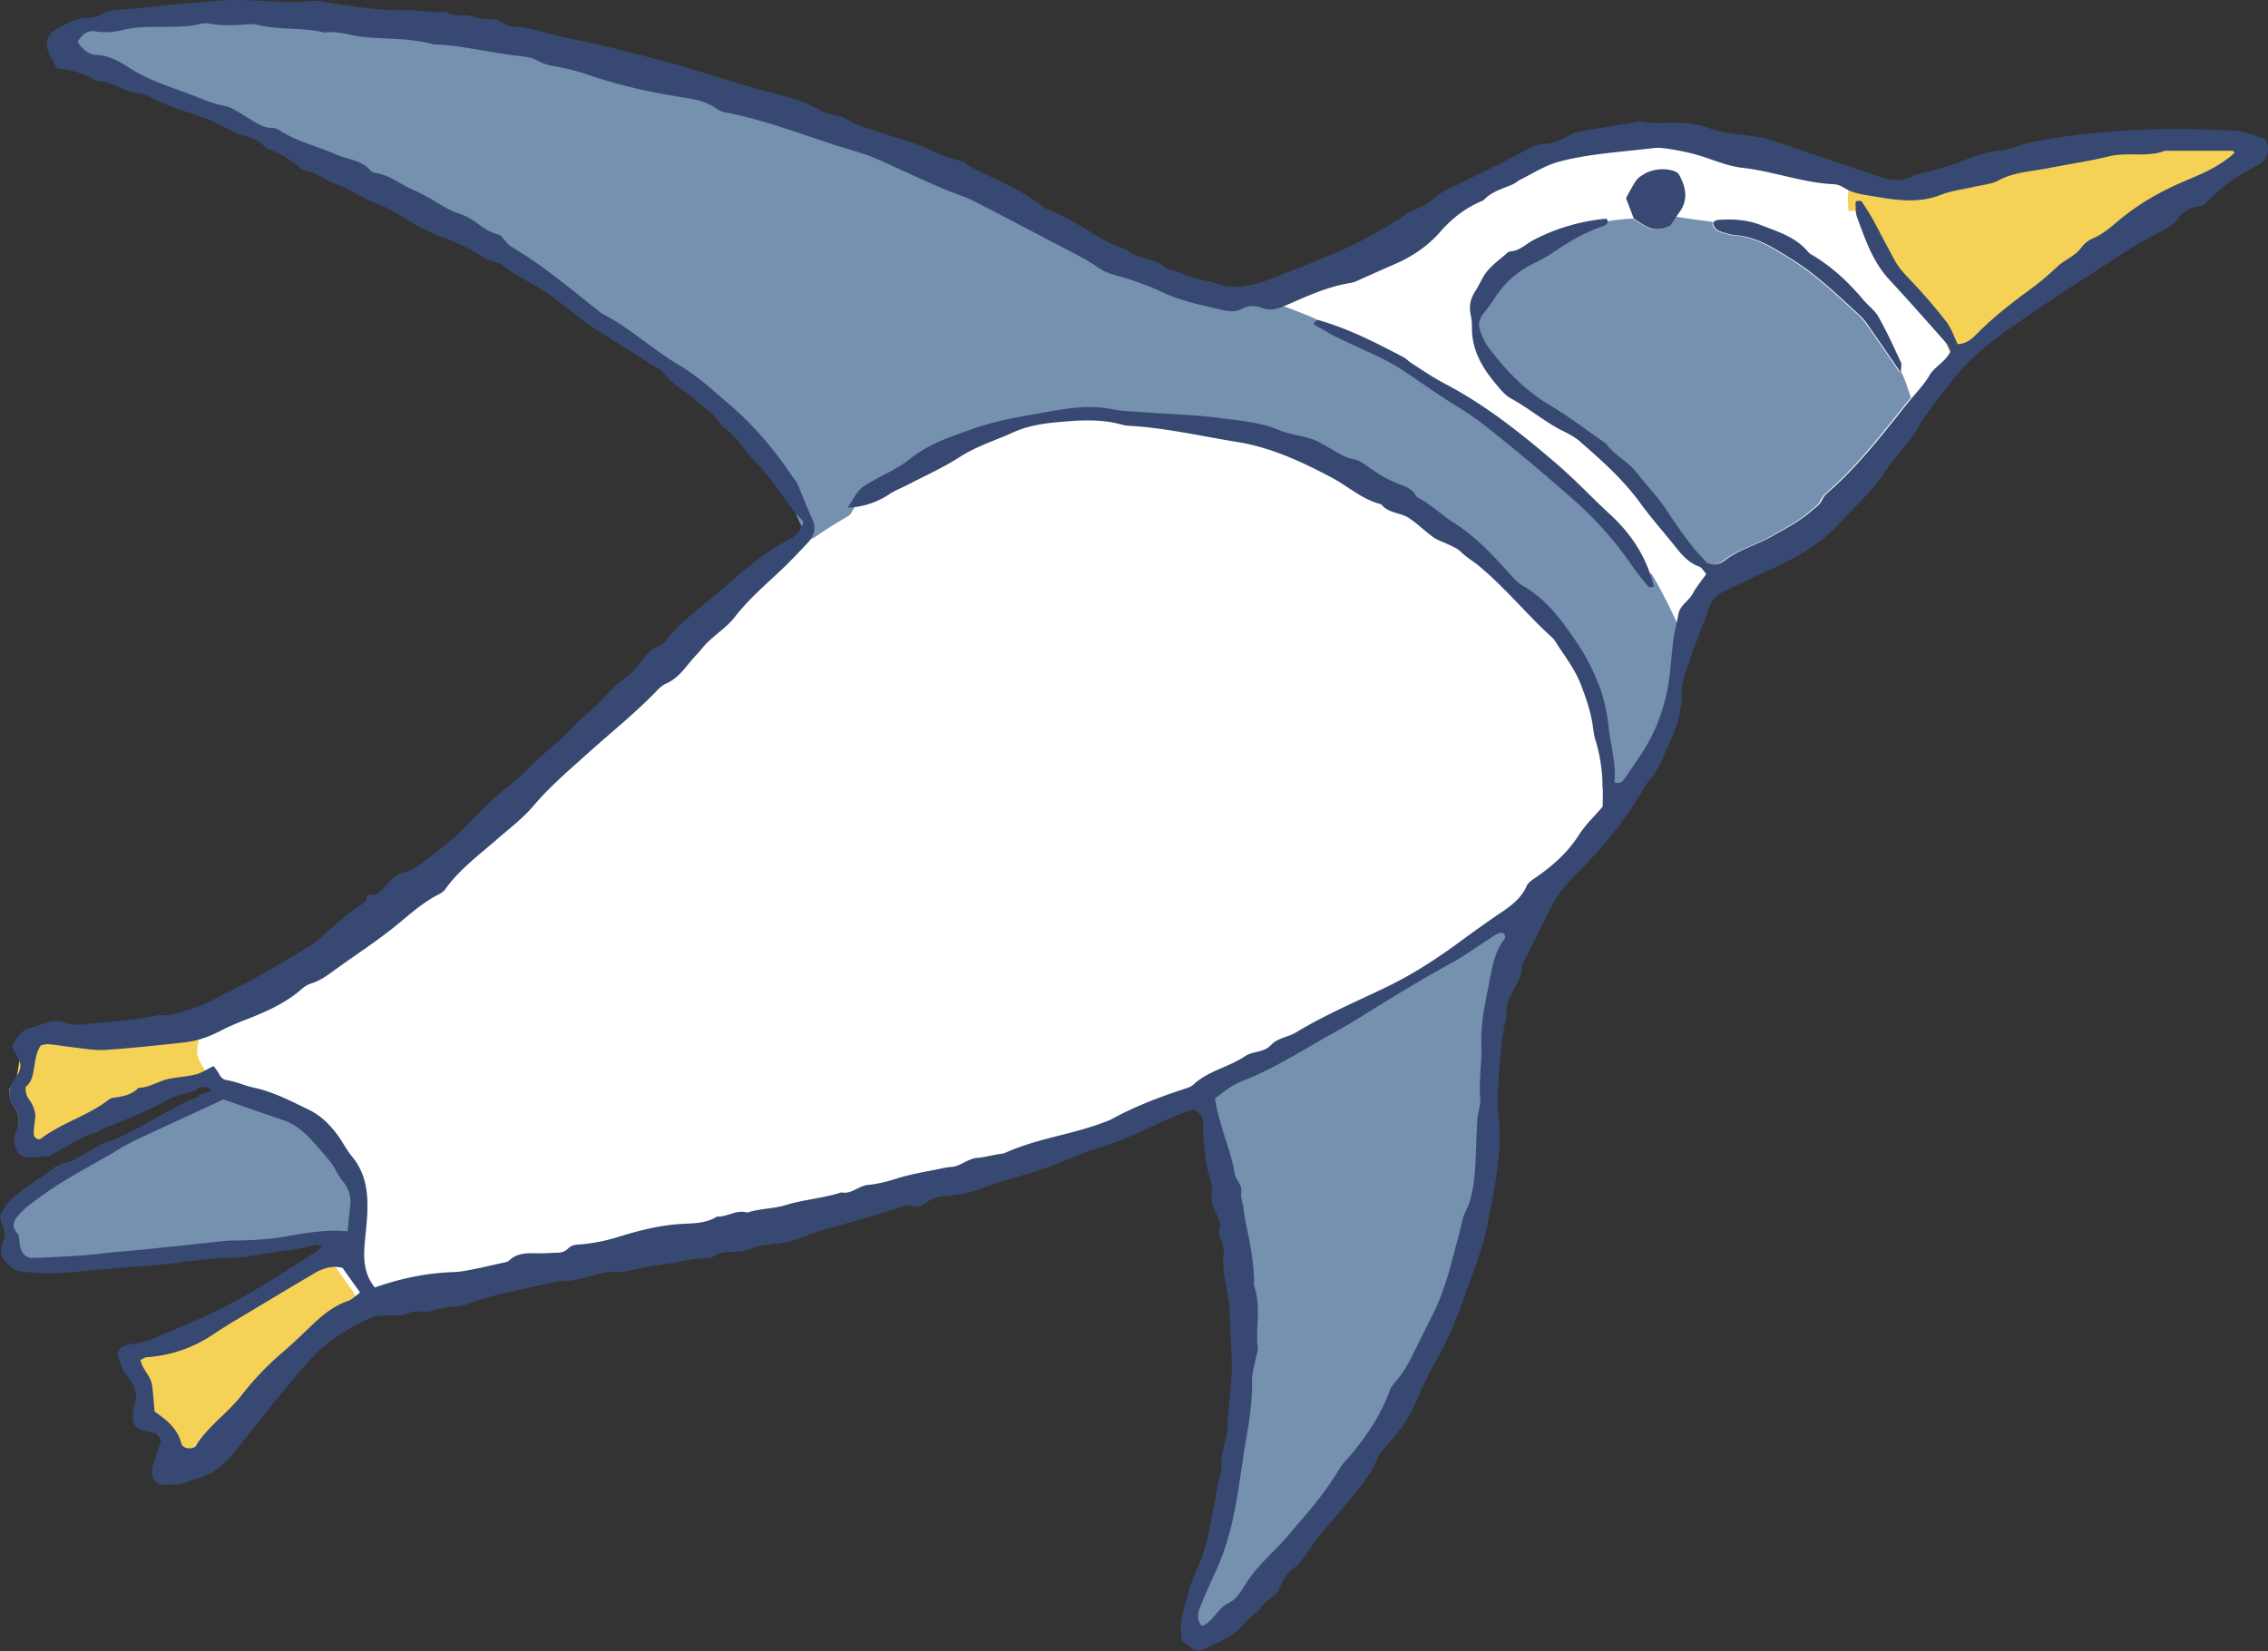 <svg xmlns="http://www.w3.org/2000/svg" id="_レイヤー_2" data-name="レイヤー 2" viewBox="0 0 166.04 120.91"><rect x="0" y="0" width="166.04" height="120.91" fill="#333333" stroke="none"/><defs><style>.cls-2{fill:#374973}.cls-3,.cls-5{stroke-width:.83px;fill:#f5d255;stroke:#f5d255;stroke-linejoin:round}.cls-5{stroke-width:1.11px;fill:#7691b0;stroke:#7691b0;stroke-linecap:round}</style></defs><g id="_横切るイラスト" data-name="横切るイラスト"><path d="M11.38 107.84v-.06c.01-.11.02-.22.04-.29.1-.3.2-.59.3-.89s.2-.59.3-.89c.05-.17.02-.38-.08-.57-.12-.21-.3-.36-.49-.41-.07-.02-.15-.03-.22-.04-.06 0-.12-.02-.19-.03-.09-.02-.18-.04-.26-.06-.73-.18-.85-.37-.76-1.15v-.11c.02-.09.02-.17.04-.23.32-.74.21-1.49-.33-2.21l-.12-.16c-.13-.16-.25-.32-.32-.48l-.11-.27c-.19-.43-.35-.8-.25-.96.06-.11.29-.26 1.03-.36.35-.05.73-.11 1.07-.26l.53-.22c1.33-.56 2.71-1.13 4.04-1.76 2.59-1.22 5.02-2.79 7.37-4.32l.37-.24c.1-.06.18-.14.28-.24.04-.04.09-.09.15-.14l.36-.32-.47-.12c-.07-.02-.13-.04-.19-.06s-.11-.04-.15-.05a.44.44 0 0 0-.28 0c-.86.25-1.77.37-2.65.48-.6.08-1.21.16-1.82.28-.59.12-1.21.17-2.02.19-.67.01-1.34.09-1.98.16l-.3.03c-.37.04-.74.09-1.11.13-.45.06-.89.11-1.34.16-.82.07-1.63.14-2.45.2-1.17.09-2.37.19-3.56.31-1.27.13-2.93.24-4.57-.07-.06-.05-.1-.09-.15-.12-.74-.52-.92-.98-.63-1.62.21-.46.19-.92-.05-1.41-.06-.13-.08-.29-.1-.44 0-.05-.01-.1-.02-.15.3-.7.82-1.14 1.42-1.6.41-.31.85-.61 1.27-.89.37-.25.75-.51 1.12-.78.05-.04.1-.09.15-.14.04-.01.08-.03.12-.04.12-.04.24-.1.34-.18h.07c.28-.01.54-.12.7-.21.51-.28 1.02-.57 1.53-.86l.59-.34c1.04-.34 2.06-.81 3.04-1.38.64-.37 1.3-.73 1.95-1.07.4-.22.81-.43 1.21-.65.03 0 .06 0 .1-.02.08-.03.15-.06.22-.1.12-.06.24-.11.36-.14.08-.02.2-.06.3-.17.03-.03.05-.06.06-.1.13-.04 1.23-.39 1.23-.39l-.36-.3c-.2-.17-.39-.27-.58-.32-.33-.08-.66.01-.97.29h-.07c-.14.02-.28.07-.47.14h-.1l-.12.04c-.37.1-.76.21-1.11.4-1.49.83-3.11 1.47-4.67 2.09l-.35.14a.4.4 0 0 0-.19.15c-.78.18-1.45.57-2.1.95-.22.13-.44.26-.68.38-.04.02-.08.06-.11.09-.18.07-.35.16-.55.3l-.03.03-.25.02c-.42.04-.86.08-1.3.1-.04 0-.08 0-.13-.01a.8.8 0 0 1-.52-.52c-.09-.33-.15-.69.02-1.03.38-.78.29-1.47-.29-2.18-.35-.43-.13-1.06-.02-1.32.07-.17.19-.33.3-.47.45-.57.47-1.19.05-1.83-.08-.13-.16-.28-.22-.41-.02-.04-.04-.08-.06-.11l.03-.05c.31-.5.58-.94 1.07-1.04.26-.06.5-.14.75-.23.52-.18 1.01-.35 1.53-.22.06.02.13.04.19.06.08.03.16.06.25.08.34.09.73.11 1.1.06.62-.08 1.23-.13 1.85-.19 1.21-.11 2.46-.23 3.68-.49.79.08 1.49-.16 2.17-.38.17-.06.34-.11.51-.17q.345-.105.66-.24c.45-.19.88-.41 1.3-.63l.51-.27c1.87-.95 3.76-2.02 5.79-3.27.06-.04.13-.08.19-.11.18-.11.37-.21.54-.36.25-.22.49-.44.74-.66.86-.77 1.75-1.57 2.75-2.18.18-.11.29-.34.32-.52v-.03c.54.08.85-.25 1.1-.51.04-.04.08-.09.12-.13.1-.1.19-.2.29-.3.19-.2.36-.39.56-.52.16-.1.36-.16.57-.23.18-.05.36-.11.53-.19.59-.28 3.07-2.26 3.62-2.83l.34-.35c1.02-1.05 2.08-2.14 3.26-3.05.52-.4.99-.86 1.45-1.31.23-.23.46-.46.7-.67.25-.23.51-.45.77-.67.53-.45 1.08-.92 1.55-1.45.35-.39.75-.74 1.14-1.07.32-.27.65-.56.95-.87l.25-.27c.11-.11.21-.22.32-.33.09-.09.18-.19.27-.29.19-.21.36-.4.57-.54.68-.46 1.28-1.05 1.85-1.81.29-.38.52-.68.94-.8.25-.07.5-.24.64-.43.76-1.04 1.78-1.86 2.76-2.66l.51-.42c.44-.36.86-.73 1.29-1.1 1.37-1.18 2.79-2.41 4.46-3.24.07-.04.14-.07.2-.12.23-.15.41-.34.52-.47.13-.17.21-.35.3-.55.04-.08.07-.17.12-.26l.08-.16-.13-.13c-.64-.66-1.17-1.41-1.69-2.13-.56-.77-1.13-1.57-1.83-2.27-.29-.29-.54-.6-.8-.94-.46-.58-.93-1.18-1.6-1.6-.36-.65-.91-1.09-1.44-1.52-.21-.17-.43-.34-.63-.53-.28-.26-.6-.48-.9-.7-.48-.34-.94-.67-1.28-1.13-.18-.25-.45-.41-.69-.55-.07-.04-.14-.08-.21-.13-.78-.5-1.57-.99-2.35-1.49l-2.37-1.5c-.14-.09-.26-.2-.39-.3-.08-.06-.15-.13-.23-.19-.31-.23-.61-.46-.91-.7-.73-.57-1.49-1.17-2.32-1.64-.2-.12-.41-.23-.61-.34-.53-.29-1.02-.56-1.49-.91l-.09-.07c-.24-.19-.52-.4-.83-.48-.03 0-.16-.03-.2-.04-.39-.1-.71-.31-1.06-.52-.19-.12-.39-.24-.59-.35q-.93-.48-1.92-.84c-.86-.31-1.63-.68-2.36-1.12l-.35-.22c-.71-.44-1.44-.89-2.24-1.17-.48-.17-.91-.41-1.37-.66-.45-.25-.91-.5-1.41-.68-.33-.12-.65-.29-.98-.46-.44-.23-.89-.48-1.4-.61-.08-.02-.16-.04-.24-.05-.71-.65-1.57-1.16-2.6-1.56-.38-.44-.88-.73-1.58-.9-.11-.03-.22-.05-.37-.08-.09-.02-.19-.08-.29-.13-.06-.03-.11-.06-.17-.09-.23-.11-.46-.22-.68-.34-.51-.26-1.03-.53-1.59-.72l-.8-.27c-1.02-.34-2.07-.7-3.03-1.21a3.2 3.2 0 0 0-.61-.25 1.4 1.4 0 0 0-.28-.04c-.15 0-.29-.03-.45-.07-.33-.08-.64-.22-.97-.36-.33-.15-.68-.3-1.04-.39-.22-.06-.42-.09-.63-.09-.48-.31-1.02-.53-1.63-.69a8.5 8.5 0 0 0-1.17-.21l-.13-.26c-.13-.25-.24-.46-.34-.67-.31-.61-.17-1.18.35-1.45.14-.07.28-.15.43-.23.58-.32 1.13-.61 1.77-.61.4 0 .78-.08 1.16-.27l.15-.08c.24-.13.56-.22.87-.23C9.64.98 10.67.87 11.66.75c.76-.09 1.55-.17 2.32-.23.37-.02.75-.06 1.12-.09.78-.07 1.59-.14 2.37-.13.69 0 1.39.04 2.07.08 1.16.06 2.36.13 3.55.04.19-.01.39.03.61.08.12.03.24.05.36.07l.5.07c1.72.26 3.49.52 5.3.47.37 0 .73.03 1.12.07.54.06 1.1.12 1.68.03.13.11.28.18.45.22.24.06.48.05.71.04.2 0 .39-.02.56.03.02 0 .04.01.06.02.12.04.24.08.36.11.47.12.97.16 1.53.14.01.01.03.02.04.04.06.05.13.11.22.15.08.03.16.07.24.11.17.08.35.16.53.21.1.02.19.04.28.04.57.01 1.11.13 1.56.24.2.05.4.11.61.16l.5.14c.68.17 1.38.32 2.06.46.36.08.71.15 1.06.23.85.19 1.69.4 2.54.61 1.33.34 2.75.72 4.48 1.21.45.13.91.27 1.36.41.41.13.81.26 1.22.37.34.1.69.21 1.03.32.56.17 1.13.35 1.71.51.24.07.49.13.73.19 1.18.3 2.4.61 3.48 1.26.18.11.39.19.68.26.12.03.23.05.35.08.11.02.22.05.33.08.26.07.44.14.59.23.52.34 1.08.52 1.61.69.18.06.35.11.53.18.47.17.96.31 1.43.45.32.1.65.19.97.3.51.17 1.02.39 1.51.61.65.29 1.33.59 2.05.77.12.03.24.06.36.08.04 0 .11.08.17.13.08.07.16.15.26.2.54.28 1.08.54 1.63.8 1.29.62 2.63 1.26 3.78 2.17.21.17.46.26.7.35l.3.12c.73.33 1.47.74 2.31 1.28.59.38 1.23.7 1.84 1.01.17.09.34.14.51.2.22.08.44.15.59.27.43.32.91.47 1.39.6.52.15 1.01.3 1.38.67l.05.05.21.05c.38.1.75.24 1.12.37.38.14.77.29 1.17.39.26.07.51.11.75.13.25.11.5.2.75.26.81.21 1.69.18 2.67-.08.39-.1.78-.23 1.17-.38l.44-.17c.75-.28 1.53-.58 2.28-.89l.71-.29c.97-.4 1.97-.81 2.93-1.29 1.18-.6 2.39-1.31 3.6-2.1.24-.16.5-.27.77-.39.43-.19.88-.39 1.24-.76.42-.42.94-.66 1.49-.91.2-.09.4-.18.6-.28.57-.3 1.15-.58 1.72-.85.84-.41 1.72-.83 2.55-1.3.54-.3 1.06-.59 1.61-.62.36-.02.71-.09 1.09-.23.2-.08.39-.17.59-.27l.08-.05c.26-.14.53-.29.79-.34 1.25-.23 2.53-.43 3.76-.63l.68-.11c.63.13 1.27.11 1.88.09.55-.02 1.07-.04 1.59.05.12.02.23.04.35.05.25.04.49.07.71.13.1.03.21.06.3.1.26.1.52.19.81.26.52.13 1.04.21 1.67.28s1.29.15 1.92.31c.16.04.32.09.47.14l1.65.56c1.63.55 3.26 1.1 4.89 1.66.25.08.49.17.74.25l.38.13c.16.06.33.11.49.15.8.2 1.48.15 2.12-.16.2-.1.43-.15.67-.21l.26-.06.35-.09c.88-.23 1.79-.47 2.65-.85.69-.31 1.49-.53 2.31-.64.44-.06.95-.14 1.46-.33.72-.27 1.46-.41 2.16-.52 1.98-.32 4-.53 6.15-.65 2.19-.13 4.56-.11 7.46.04.22.01.46.05.73.12.28.07.56.16.83.25.19.06.38.13.54.17.02.02.07.09.08.15.17.59 0 1.04-.49 1.31-1.93 1.04-2.63 1.54-3.74 2.68l-.04.04c-.18.18-.3.3-.46.31-.74.05-1.29.36-1.75.98-.23.32-.62.63-1.03.82-1.51.72-2.92 1.64-4.27 2.53-.36.24-.72.48-1.09.71-2.28 1.46-4.26 2.79-6.05 4.05-1.8 1.27-3.12 2.49-4.17 3.86l-.54.69c-.45.58-.92 1.17-1.34 1.78-.22.32-.41.61-.58.91-.36.62-.82 1.18-1.27 1.73-.41.5-.84 1.03-1.2 1.6-.49.79-1.17 1.48-1.82 2.15-.34.35-.69.71-1.02 1.08-1.31 1.49-2.94 2.63-5.31 3.69-1.21.54-2.38 1.11-3.58 1.69-.5.24-.86.65-1.07 1.22-.18.5-.37.99-.55 1.48-.37.98-.75 2-1.1 3.01l-.03.09c-.11.32-.21.64-.29 1-.05.29-.08.55-.07.78.02 1.14-.28 2.32-.92 3.69-.09.2-.18.39-.27.59-.36.81-.7 1.58-1.31 2.19-.1.1-.16.22-.2.32-.02.04-.03.07-.05.1-1.29 2.18-2.65 3.93-4.55 5.86-.78.79-1.6 1.61-2.12 2.59-.41.77-.8 1.57-1.18 2.34-.31.64-.63 1.27-.95 1.9l-.03.05c-.07.13-.15.28-.15.46.02.51-.22.95-.48 1.4-.07.13-.15.26-.21.39-.24.46-.44.93-.42 1.5.01.22-.04.46-.1.71-.02.09-.04.17-.05.25-.23 1.16-.5 3.89-.49 5.67 0 .43.02.77.05 1.03.29 2.35-.16 4.68-.61 6.93-.07.34-.13.68-.2 1.02-.22 1.17-.65 2.34-1.06 3.46-.17.47-.34.94-.5 1.41-.61 1.81-1.23 3.24-1.93 4.52-.44.79-1.01 1.83-1.5 2.97-.73 1.7-1.18 2.38-2.52 3.86-.22.24-.39.5-.5.76-.47 1.1-1.19 2.03-1.9 2.87-.67.81-1.37 1.63-2.14 2.5-.3.35-.56.73-.81 1.1-.4.6-.78 1.17-1.36 1.6-.54.4-.84 1.1-.98 1.47-.1.28-.33.43-.59.61-.24.16-.51.35-.69.65-.12.2-.33.37-.56.54-.22.17-.44.34-.61.58-.6.81-1.45 1.2-2.35 1.62-.22.1-.44.21-.66.32a.5.5 0 0 1-.36.04.9.9 0 0 1-.32-.17c-.15-.12-.3-.24-.44-.34l-.09-.07c-.12-.6-.08-1.22.1-1.93.03-.14.07-.27.11-.41.21-.83.48-1.8.9-2.71.67-1.47.95-3.04 1.22-4.56.16-.9.33-1.83.57-2.71v-.1c-.07-.59.06-1.15.21-1.75.11-.47.23-.96.24-1.46.02-.52.07-1.05.12-1.57l.06-.7c.01-.2.03-.39.05-.59.04-.42.09-.86.08-1.29-.01-.7-.04-1.39-.08-2.09-.03-.69-.06-1.38-.07-2.06 0-.64-.13-1.26-.24-1.86-.16-.82-.31-1.59-.2-2.4.06-.41-.09-.82-.24-1.22-.05-.13-.1-.26-.14-.39.25-.54.03-1-.16-1.38-.05-.1-.1-.2-.14-.3-.15-.39-.25-.73-.21-1.09.04-.33.02-.66-.06-.93-.39-1.25-.57-2.58-.56-4.21 0-.23-.04-.44-.13-.63a1.21 1.21 0 0 0-.81-.67l-.07-.02-.07.02c-1.13.37-2.21.87-3.26 1.35-1.12.52-2.28 1.05-3.49 1.41-.85.26-1.68.59-2.49.91-.54.21-1.07.43-1.62.62-.66.24-1.34.44-2 .63-.77.22-1.57.45-2.34.75-.86.34-1.73.55-2.54.61-.66.05-1.3.13-1.88.57-.27.2-.54.27-.85.19-.03 0-.06-.02-.13-.04a1 1 0 0 0-.54.03c-1.45.52-2.97.94-4.44 1.35l-1.51.42c-.38.11-.76.25-1.12.39-.48.18-.93.36-1.41.46-.34.07-.7.12-1.05.16-.62.08-1.25.16-1.83.4-.34.15-.72.16-1.11.17-.56.02-1.14.04-1.65.44-.8 0-1.59.15-2.34.29-.28.05-.57.11-.86.15-.23.04-.46.07-.69.11-.58.09-1.18.18-1.77.32l-.17.04c-.33.08-.67.16-.97.13-.61-.07-1.15.08-1.67.22l-.28.07c-.58.16-1.18.32-1.76.35-.89.06-1.74.26-2.57.45l-.08.02c-.37.09-.74.17-1.11.25-1.17.26-2.37.53-3.53.98-.2.08-.42.11-.66.15l-.1.02c-.2.03-.4.05-.6.08-.43.05-.88.1-1.29.26-.23.09-.46.08-.74.06-.33-.02-.7-.05-1.09.14-.29.14-.68.14-1.09.13-.22 0-.44 0-.65.01h-.09c-.26.03-.55.05-.8.16-1.19.54-2.71 1.32-3.93 2.5-.92.9-1.76 1.91-2.57 2.89l-.21.25c-.95 1.16-1.9 2.36-2.81 3.52l-.56.71c-.88 1.1-1.78 1.73-2.85 1.98-.15.03-.31.07-.46.15-.38.2-.8.21-1.25.22-.16 0-.33.01-.48.02-.04 0-.07 0-.11-.01-.27-.07-.52-.4-.5-.67ZM36.28 1.71" style="fill:#fff"/><path d="M6.75 2.59c.08.02.16.03.25.03.61.07 1.21 0 1.8-.15 1.84-.43 3.74 0 5.58-.42.2-.05.42-.07.62-.04.97.18 1.93.14 2.9.06.28-.02.56 0 .83.07 1.56.36 3.18.15 4.74.53.99-.14 1.92.23 2.88.33 1.72.17 3.46.06 5.15.55 2.08.05 4.1.61 6.16.83.48.05.99.11 1.4.34.63.36 1.31.42 1.98.56.54.12 1.08.26 1.6.44 2.17.75 4.39 1.26 6.64 1.63 1.03.17 2.06.27 2.94.92.22.16.51.23.77.28 2.74.53 5.33 1.55 7.97 2.39 1.06.33 2.13.61 3.13 1.06 1.64.73 3.26 1.51 4.92 2.2.7.29 1.44.51 2.11.86 2.39 1.22 4.76 2.49 7.15 3.73.67.35 1.33.71 1.95 1.15.65.45 1.54.56 2.32.84.72.26 1.44.5 2.13.83 1.45.71 3.02 1.02 4.57 1.38.48.11.94.15 1.41-.09.45-.24.97-.25 1.43-.08.48.19.92.14 1.35 0 .91.31 1.86.69 2.59 1-.04.04-.08.09-.12.12-.02.03 0 .14.02.16.54.31 1.07.64 1.62.91 1.06.51 2.14.98 3.19 1.49.56.27 1.11.58 1.63.92 1.33.87 2.61 1.8 3.96 2.64.7.43 1.39.89 2.04 1.4 2.23 1.75 4.4 3.58 6.52 5.45a26 26 0 0 1 4.36 4.94c.35.51.76.98 1.15 1.46.02.03.11 0 .38-.02-.07-.29-.15-.58-.25-.85.74 1.25 1.44 2.71 1.86 3.64-.07.34-.14.67-.19 1.01-.11.82-.16 1.65-.26 2.47-.02.2-.06.41-.08.61-.25 1.59-.73 3.1-1.53 4.51-.52.9-1.12 1.75-1.71 2.61-.14.21-.34.41-.74.25.01-.08.01-.16.02-.25.08-1.21-.28-2.4-.42-3.62-.11-1.02-.3-2.06-.65-3.02-.41-1.1-.93-2.18-1.58-3.16-1.12-1.66-2.28-3.32-4.1-4.35-.35-.2-.63-.52-.91-.83-1.25-1.4-2.52-2.76-4.12-3.77-.94-.59-1.72-1.4-2.72-1.89-.25-.57-.78-.75-1.31-.95-.85-.32-1.61-.8-2.35-1.33-.27-.2-.59-.42-.91-.47-.64-.1-1.14-.46-1.69-.76-.43-.23-.83-.51-1.28-.68-.51-.19-1.06-.28-1.6-.42-.27-.07-.55-.12-.8-.23-1.35-.6-2.83-.72-4.25-.91-2.12-.28-4.27-.33-6.4-.49-.55-.04-1.11-.05-1.65-.17-1.32-.28-2.63-.17-3.94.04-.61.09-1.22.21-1.84.32-1.56.27-3.1.57-4.6 1.11-1.56.56-3.11 1.06-4.44 2.13-.85.69-1.9 1.14-2.86 1.69-.85.49-.9.52-1.65 1.77-.81.48-1.72 1.03-2.5 1.59 0-.2-.06-.41-.16-.63-.38-.81-.69-1.66-1.05-2.49-.11-.25-.3-.46-.45-.68-1.29-1.9-2.75-3.65-4.49-5.14-1.21-1.03-2.39-2.14-3.74-2.93-1.97-1.16-3.63-2.76-5.67-3.79-2.18-1.71-4.28-3.52-6.68-4.92-.17-.1-.29-.29-.43-.44s-.28-.38-.44-.42c-.86-.17-1.44-.8-2.16-1.21-.47-.27-1.03-.39-1.51-.65-.86-.45-1.66-1.02-2.55-1.39-.94-.39-1.74-1.1-2.79-1.26-.13-.02-.29-.08-.37-.17-.69-.8-1.73-.82-2.6-1.21-1.32-.59-2.76-.9-4-1.7-.17-.11-.38-.22-.57-.21-.75 0-1.29-.44-1.89-.79-.53-.32-1.07-.72-1.65-.83-.48-.09-.93-.24-1.38-.41-.33-.13-.66-.26-.98-.38-1.48-.57-3-1.01-4.38-1.86-.79-.49-1.59-1.06-2.65-1.08-.51-.01-1.01-.42-1.33-.93.28-.53.71-.85 1.32-.75Z" class="cls-5"/><path d="M2.22 76.8c.19-.03.39-.1.59-.08.62.06 1.23.17 1.86.24.75.08 1.52.23 2.26.18 1.94-.13 3.86-.34 5.79-.55.48-.05.95-.16 1.4-.31-.1.33-.15.69-.05 1.11.09.4.3.73.52 1.07-.34.18-.67.38-1.02.47-.67.17-1.36.19-2.03.34-.74.16-1.39.64-2.17.64-.52.55-1.2.64-1.9.74-.13.02-.25.11-.36.19-1.5 1.14-3.36 1.64-4.87 2.78-.23.18-.57-.07-.55-.38.02-.35.05-.69.1-1.04.06-.44-.08-.83-.28-1.19-.16-.3-.47-.52-.4-1.17.83-.66.42-2.02 1.1-3.04Z" class="cls-3"/><path d="M2.97 87.56c1.78-1.31 3.79-2.28 5.67-3.42.47-.29.96-.55 1.46-.78 2.06-.96 4.13-1.91 6.18-2.86 1.49.52 2.92 1.03 4.35 1.51.75.25 1.35.7 1.88 1.25s1.02 1.13 1.5 1.71c.4.47.6 1.07 1.01 1.55.38.45.6 1.08.52 1.74-.07.61-.13 1.21-.19 1.89-1.52-.15-3.01.11-4.5.37-1.15.21-2.32.28-3.48.3-.34 0-.69 0-1.02.04-2.67.27-5.34.59-8.01.81-.55.04-1.09.13-1.64.18-1.45.12-2.89.2-4.35.25-.6.02-.92-.39-1.01-1.04-.03-.26-.02-.61-.17-.77-.55-.59-.15-1.07.2-1.44.46-.5 1.03-.9 1.59-1.3Z" class="cls-5"/><path d="M14.99 97.87c.52-.35 1.05-.68 1.58-.99 1.89-1.13 3.78-2.27 5.68-3.39.68-.4 1.39-.58 2.04-.39.46.64.86 1.2 1.3 1.82-.31.23-.56.5-.87.61-.94.33-1.71.9-2.42 1.56-.75.71-1.49 1.44-2.27 2.11-1.16.99-2.21 2.07-3.14 3.27-1.02 1.31-2.43 2.24-3.32 3.66-.21.33-.97.23-1.06-.14-.27-1.1-1.06-1.73-1.96-2.35-.08-.77-.1-1.39-.2-1.99-.1-.66-.73-1.12-.83-1.79.21-.1.33-.2.46-.2 1.83-.13 3.5-.73 5.01-1.77Z" class="cls-3"/><path d="M92.01 78.6c1.94-.89 3.74-2.04 5.61-3.08 1.26-.69 2.49-1.48 3.72-2.24q1.245-.765 2.49-1.5c.83-.49 1.67-.97 2.51-1.43.91-.5 1.75-1.12 2.63-1.68.23-.15.46-.32.71-.43.1-.05.3-.05.38.02.08.06.13.29.08.36-.62.79-.86 1.72-1.04 2.67-.31 1.69-.75 3.36-.68 5.12.05 1.3-.2 2.61-.08 3.92v.2c-.02.46-.19.95-.22 1.42-.08 1.31-.08 2.62-.19 3.92-.09.96-.24 1.92-.7 2.81-.21.42-.26.92-.39 1.39-.57 2.07-1 4.17-1.99 6.1-.37.74-.74 1.48-1.11 2.23-.46.93-.89 1.87-1.6 2.66-.18.2-.35.44-.44.69-.73 1.97-1.91 3.65-3.29 5.19-.13.15-.27.32-.37.49-.85 1.42-1.87 2.71-2.97 3.96-.54.62-1.05 1.28-1.64 1.86-.68.68-1.38 1.38-1.95 2.16-.49.67-.84 1.52-1.59 1.88-.79.38-1.06 1.28-1.83 1.62-.04.02-.11 0-.16 0-.24-.35-.26-.71-.16-1.07.03-.11.06-.21.11-.31.33-.84.7-1.66 1.08-2.48.59-1.26 1-2.57 1.3-3.94.31-1.42.51-2.86.72-4.29.28-1.92.73-3.81.68-5.78-.01-.54.16-1.08.26-1.62.05-.27.18-.55.16-.8-.17-1.5.26-3.02-.25-4.5-.04-.12-.02-.27-.02-.41-.03-1.32-.25-2.62-.53-3.9-.1-.47-.19-.93-.24-1.41-.04-.4-.23-.82-.17-1.21.08-.57-.39-.86-.47-1.34-.23-1.38-.77-2.67-1.14-4.07-.12-.46-.23-.94-.3-1.43.49-.35.91-.72 1.39-.98.54-.29 1.14-.49 1.7-.75Z" style="stroke-miterlimit:10;stroke-width:1.11px;fill:#7691b0;stroke:#7691b0"/><path d="M121.96 37.36c-.64-.98-1.47-1.81-2.17-2.73-.62-.81-1.64-1.28-2.26-2.14-1.36-.94-2.68-1.97-4.11-2.81-1.84-1.09-3.25-2.58-4.51-4.25-.24-.32-.41-.72-.56-1.1a2 2 0 0 1-.11-.42c-.04-.32.07-.64.31-.94.31-.37.58-.77.85-1.17.7-1.06 1.61-1.89 2.75-2.45.49-.25.99-.49 1.44-.81 1.15-.78 2.34-1.49 3.67-1.94a.9.9 0 0 0 .35-.23c.03-.03.05-.1.04-.16.11-.02.21-.03.3-.05.53-.1 1.08-.12 1.61-.16v.02c.81.5 1.51 1.16 2.7.51.14-.2.29-.43.44-.66.37.04.73.11 1.09.16.55.09 1.1.14 1.65.23-.05.05-.08.09-.08.11.04.16.13.35.26.46.16.12.38.18.57.24.27.07.54.16.81.18 1.59.1 2.87.98 4.15 1.77 1.83 1.13 3.36 2.65 4.95 4.09.3.28.54.64.78.97.71 1.02 1.41 2.04 2.23 3.24 0-.07 0-.14.01-.19.13.22.24.44.33.68.16.4.27.83.43 1.23q0 .03.03.06c-.11.13-.22.25-.32.38-1.86 2.32-3.66 4.68-5.93 6.64-.15.13-.28.31-.37.5-.15.33-.44.51-.7.73-.88.8-1.92 1.33-2.94 1.91-1.13.65-2.43.97-3.49 1.79-.26.2-.61.36-1.06.25a1 1 0 0 1-.23-.08c-.38-.44-.87-.93-1.28-1.48a39 39 0 0 1-1.67-2.38Z" style="fill:#7691b0"/><path d="M138.54 19.23c-.54-.97-1.04-1.96-1.57-2.94-.27-.48-.56-.95-.87-1.4-.03-.05-.16-.05-.26-.04-.01-.18-.01-.37 0-.54.39.1.79.15 1.2.22 1.64.28 3.26.53 4.89-.12.76-.3 1.61-.39 2.41-.58.61-.14 1.27-.19 1.8-.47 1.01-.55 2.11-.63 3.19-.82.27-.04.55-.1.82-.15 1.36-.26 2.73-.46 4.07-.79 1.35-.34 2.77.1 4.1-.41h4.97c.04 0 .08.08.13.15-.98.9-2.17 1.45-3.37 1.95-1.87.77-3.6 1.73-5.14 3.03-.58.49-1.16.99-1.88 1.29-.3.13-.61.37-.8.63-.46.66-1.22.91-1.77 1.42-.61.57-1.24 1.12-1.91 1.61-1.4 1.02-2.76 2.08-3.98 3.31-.39.39-.81.76-1.42.76-.28-.56-.47-1.18-.85-1.66-.85-1.09-1.76-2.14-2.72-3.14-.39-.41-.76-.81-1.02-1.3Z" style="fill:#f5d255;stroke:#f5d255;stroke-miterlimit:10;stroke-width:1.11px"/><path d="M3.62 3.96c.15.32.32.62.54 1.05 1.13.12 2.06.37 2.89.91 1.14 0 2.03.84 3.16.92.27.01.55.14.79.26 1.15.62 2.4 1 3.63 1.42.08.03.16.06.24.08.77.27 1.5.69 2.24 1.05.18.09.37.22.56.25.7.13 1.34.37 1.81.94.98.37 1.88.87 2.64 1.59.99.14 1.75.8 2.65 1.12.98.35 1.79.99 2.78 1.34.9.32 1.72.87 2.54 1.37.77.47 1.56.84 2.41 1.15.65.24 1.28.52 1.89.83s1.12.79 1.84.92c.32.05.62.31.89.52.67.5 1.41.85 2.13 1.26 1.14.66 2.14 1.54 3.2 2.33.21.17.41.35.64.5 1.57 1 3.15 1.99 4.72 2.99.29.18.64.34.84.61.59.81 1.51 1.22 2.21 1.87.71.65 1.58 1.13 2.04 2.03 1.04.63 1.59 1.72 2.41 2.54 1.34 1.34 2.19 3.02 3.52 4.4-.14.29-.22.56-.39.76-.13.15-.29.3-.46.42-.06.04-.12.07-.18.1-2.2 1.1-3.93 2.83-5.79 4.37-1.16.96-2.4 1.88-3.31 3.13-.11.15-.32.28-.51.34-.51.15-.78.51-1.09.91-.5.67-1.08 1.26-1.78 1.74-.34.23-.59.57-.88.87l-.57.6c-.67.68-1.46 1.23-2.1 1.95-.69.77-1.53 1.4-2.3 2.1-.71.66-1.36 1.38-2.13 1.97-1.32 1.02-2.46 2.23-3.63 3.42-.55.56-3.01 2.52-3.54 2.77-.36.17-.79.23-1.13.44-.34.22-.6.57-.89.85s-.54.65-1.04.57c-.18-.03-.24.07-.27.25-.02.13-.1.28-.2.35-1.31.79-2.38 1.86-3.52 2.85-.21.18-.46.3-.7.45-1.88 1.16-3.8 2.25-5.77 3.25-.6.3-1.17.63-1.79.89-.21.09-.42.17-.64.23-.86.26-1.68.64-2.62.53-1.83.4-3.7.46-5.54.69-.4.05-.86.02-1.23-.12-.96-.38-1.76.18-2.62.37-.66.14-.96.74-1.34 1.34.11.2.22.45.36.67.34.52.37 1.02-.03 1.53-.13.16-.25.34-.33.53-.24.54-.3 1.15.06 1.58.51.62.59 1.21.25 1.9-.2.4-.15.81-.04 1.21.11.41.53.75.91.73.56-.03 1.11-.09 1.62-.13.04-.02.07-.05.11-.08.15-.1.31-.19.47-.25h.06c.03-.04.07-.08.11-.11.9-.48 1.74-1.1 2.78-1.32.05-.05.09-.12.15-.14 1.71-.68 3.43-1.35 5.04-2.25.35-.2.76-.3 1.15-.41.02 0 .04 0 .07.01.03-.01.06-.03.09-.04.14-.06.27-.1.41-.13h.13c.41-.42.8-.44 1.28-.04-.33.1-.63.2-.94.29 0 .05 0 .09-.02.13a.35.35 0 0 1-.17.09c-.22.05-.41.16-.62.24-.02 0-.06 0-.08.01-1.07.59-2.16 1.14-3.21 1.76-.95.56-1.95 1.02-2.99 1.36-.72.41-1.43.82-2.15 1.22-.18.1-.39.17-.59.18h-.14c-.11.08-.22.15-.35.19-.06.02-.12.04-.19.06-.04.06-.08.11-.15.16-.78.57-1.61 1.08-2.38 1.67-.6.46-1.2.95-1.53 1.77.04.2.05.49.16.73.2.41.23.79.05 1.2-.4.88.03 1.45.72 1.93q.075.06.18.15c1.55.3 3.12.25 4.71.09 2-.2 4-.33 6-.51.82-.08 1.63-.2 2.45-.29.75-.08 1.51-.17 2.26-.19.69-.01 1.38-.05 2.07-.19 1.49-.3 3.02-.34 4.49-.77.11-.03.26.05.48.11-.17.15-.27.27-.4.36-2.51 1.62-5 3.26-7.71 4.54-1.5.71-3.03 1.33-4.56 1.97-.32.13-.67.19-1.01.24-1.76.25-1.35.8-.87 1.95.11.25.3.47.47.69.45.6.61 1.23.3 1.95-.05.12-.05.28-.06.42-.11.98.12 1.26 1.23 1.49.13.03.27.04.41.07.24.06.46.42.38.65-.19.6-.4 1.18-.59 1.78-.04.13-.04.27-.05.41-.04.46.44.99.89.95.61-.05 1.26.03 1.83-.28.12-.06.26-.1.4-.13 1.27-.29 2.2-1.07 2.99-2.07 1.11-1.41 2.22-2.83 3.37-4.22.88-1.06 1.76-2.15 2.75-3.11 1.1-1.07 2.46-1.81 3.86-2.45.24-.11.54-.12.81-.14.62-.06 1.32.08 1.84-.17.63-.3 1.21.05 1.81-.2.56-.22 1.21-.21 1.83-.32.27-.04.55-.08.81-.18 1.49-.59 3.06-.85 4.6-1.22.86-.2 1.71-.41 2.6-.46.69-.04 1.36-.24 2.03-.42.54-.15 1.05-.29 1.63-.23.4.05.82-.08 1.23-.17.81-.2 1.63-.29 2.44-.42 1.08-.17 2.15-.45 3.25-.44.8-.7 1.86-.24 2.77-.63.86-.37 1.89-.34 2.83-.55.87-.19 1.68-.61 2.55-.86 1.99-.57 4.01-1.08 5.96-1.78.12-.04.28-.05.41-.01.44.15.83.07 1.18-.2.52-.4 1.09-.47 1.74-.52.88-.07 1.78-.3 2.62-.63 1.42-.55 2.91-.86 4.34-1.38 1.37-.49 2.7-1.1 4.09-1.53 2.33-.7 4.4-1.99 6.75-2.77.31.08.52.28.64.53.07.16.11.34.11.52 0 1.46.14 2.89.58 4.29.08.25.09.55.05.82-.06.44.07.82.22 1.22.19.5.59.98.26 1.57.15.54.47 1.09.4 1.6-.2 1.48.42 2.85.44 4.29.02 1.38.13 2.77.15 4.15.01.62-.08 1.23-.13 1.86-.06.76-.16 1.51-.18 2.27-.02 1.1-.58 2.13-.44 3.25-.66 2.39-.72 4.93-1.78 7.23-.4.87-.68 1.81-.92 2.75-.04.14-.07.27-.11.41-.17.66-.25 1.36-.08 2.14.17.13.39.29.6.47.3.24.63.33.96.16 1.11-.55 2.31-.94 3.1-2.01.32-.43.91-.68 1.18-1.14.33-.57 1.05-.65 1.29-1.31.18-.5.48-1.05.89-1.36.98-.74 1.43-1.86 2.2-2.73.73-.83 1.44-1.66 2.15-2.51.76-.9 1.47-1.84 1.94-2.94.11-.25.27-.48.46-.68 1.38-1.52 1.84-2.24 2.57-3.93.43-1.01.94-1.98 1.48-2.94.8-1.44 1.42-2.99 1.95-4.56.55-1.63 1.25-3.23 1.57-4.91.5-2.64 1.15-5.29.81-8.03-.03-.26-.04-.6-.04-1 0-1.73.25-4.45.49-5.62.06-.34.17-.69.15-1.03-.02-.51.17-.93.39-1.37.31-.61.76-1.18.73-1.92 0-.13.08-.27.15-.38.73-1.4 1.39-2.85 2.13-4.23.51-.96 1.32-1.77 2.09-2.55 1.76-1.79 3.18-3.56 4.57-5.89.07-.12.11-.27.2-.36.8-.81 1.16-1.86 1.63-2.86.57-1.22.96-2.47.94-3.8 0-.25.03-.5.07-.73.08-.36.2-.71.31-1.06.51-1.51 1.1-2.99 1.65-4.48.18-.48.48-.85.94-1.07 1.18-.57 2.37-1.15 3.57-1.68 2.04-.92 3.89-2.04 5.4-3.76.95-1.09 2.1-2.03 2.87-3.27.74-1.18 1.77-2.12 2.47-3.33.18-.31.37-.6.57-.89.58-.84 1.24-1.64 1.87-2.46 1.15-1.5 2.58-2.72 4.11-3.8 1.98-1.39 4-2.73 6.04-4.04 1.74-1.12 3.44-2.33 5.33-3.23.42-.2.85-.52 1.13-.9.41-.56.9-.83 1.56-.88.29-.02.47-.23.67-.43 1.12-1.15 1.8-1.63 3.67-2.64.59-.32.82-.89.62-1.6-.03-.12-.13-.28-.23-.31-.73-.22-1.45-.53-2.19-.57-2.49-.13-4.99-.18-7.49-.04-2.07.12-4.12.33-6.17.66-.76.12-1.5.26-2.21.53-.46.17-.92.25-1.41.32-.81.11-1.63.33-2.38.66-.96.42-1.97.66-2.97.93-.33.09-.67.14-.98.29-.81.4-1.58.29-2.41 0-.37-.13-.75-.26-1.12-.38-2.18-.75-4.36-1.48-6.54-2.22-.78-.26-1.63-.37-2.45-.46-.83-.09-1.63-.21-2.42-.52-.44-.18-.94-.21-1.42-.29-1.16-.19-2.34.11-3.51-.15-1.5.24-3 .48-4.5.75-.33.06-.65.25-.95.41-.18.1-.37.18-.56.26-.32.12-.65.2-1.01.22-.61.03-1.17.34-1.72.65-1.39.78-2.85 1.42-4.26 2.15-.73.38-1.54.63-2.15 1.24-.55.55-1.34.69-1.97 1.11-1.15.76-2.35 1.46-3.58 2.09-1.17.59-2.4 1.07-3.62 1.57-.9.37-1.81.71-2.72 1.06-.38.15-.76.28-1.14.38-1.08.28-2.18.33-3.29-.19-1.12-.08-2.1-.68-3.18-.92-.77-.77-1.95-.65-2.8-1.29-.32-.25-.77-.31-1.14-.5-.62-.31-1.24-.62-1.82-1-.75-.49-1.53-.93-2.34-1.3-.31-.14-.68-.22-.94-.44-1.65-1.3-3.61-2.03-5.45-3-.18-.09-.32-.32-.51-.35-1.38-.26-2.58-1.02-3.89-1.45-.79-.26-1.6-.46-2.39-.75-.7-.25-1.43-.41-2.09-.84-.56-.37-1.38-.31-1.96-.66-1.33-.8-2.82-1.09-4.28-1.48-.92-.24-1.82-.55-2.74-.82-.86-.25-1.72-.54-2.58-.79-2.33-.66-4.67-1.29-7.03-1.82-1.07-.24-2.16-.45-3.23-.72-.86-.23-1.7-.5-2.61-.52-.32 0-.64-.2-.95-.33-.12-.05-.23-.21-.33-.21-.63.03-1.25-.02-1.84-.23-.58-.2-1.27.18-1.79-.34-.97.17-1.93-.11-2.88-.09-1.95.05-3.85-.26-5.75-.54-.34-.05-.69-.17-1.02-.15-1.89.21-3.75-.04-5.61-.06-1.17-.01-2.34.14-3.51.22-1.79.12-3.57.43-5.37.49-.33.02-.7.11-.99.27-.05.02-.09.05-.14.08-.33.17-.67.25-1.04.24-.88 0-1.58.49-2.32.87-.67.35-.82 1.08-.47 1.8Zm85.63 77.89c-.12-.46-.23-.94-.3-1.43.49-.35.91-.72 1.39-.98.54-.29 1.14-.49 1.7-.75 1.94-.89 3.74-2.04 5.61-3.08 1.26-.69 2.49-1.48 3.72-2.24q1.245-.765 2.49-1.5c.83-.49 1.67-.97 2.51-1.43.91-.5 1.75-1.12 2.63-1.68.23-.15.46-.32.71-.43.1-.05.3-.05.38.02.08.06.13.29.08.36-.62.79-.86 1.72-1.04 2.67-.31 1.69-.75 3.36-.68 5.12.05 1.3-.2 2.61-.08 3.92v.2c-.02.46-.19.95-.22 1.42-.08 1.31-.08 2.62-.19 3.92-.09.96-.24 1.92-.7 2.81-.21.42-.26.92-.39 1.39-.57 2.07-1 4.17-1.99 6.1-.37.74-.74 1.48-1.11 2.23-.46.93-.89 1.87-1.6 2.66-.18.2-.35.44-.44.69-.73 1.97-1.91 3.65-3.29 5.19-.13.15-.27.32-.37.49-.85 1.42-1.87 2.71-2.97 3.96-.54.62-1.05 1.28-1.64 1.86-.68.68-1.38 1.38-1.95 2.16-.49.67-.84 1.52-1.59 1.88-.79.38-1.06 1.28-1.83 1.62-.04.02-.11 0-.16 0-.24-.35-.26-.71-.16-1.07.03-.1.06-.21.11-.31.33-.84.7-1.66 1.08-2.48.59-1.26 1-2.57 1.3-3.94.31-1.42.51-2.86.72-4.29.28-1.92.73-3.81.68-5.78-.01-.54.16-1.08.26-1.62.05-.27.18-.55.16-.8-.17-1.5.26-3.02-.25-4.5-.04-.12-.02-.27-.02-.41-.03-1.32-.25-2.62-.53-3.9-.1-.47-.19-.93-.24-1.41-.04-.4-.23-.82-.17-1.21.08-.57-.39-.86-.47-1.34-.23-1.38-.77-2.67-1.14-4.07ZM25.06 92.81c.46.64.86 1.2 1.3 1.82-.31.23-.56.5-.87.61-.94.33-1.71.9-2.42 1.56-.75.71-1.49 1.44-2.27 2.11-1.16.99-2.21 2.07-3.14 3.27-1.02 1.31-2.43 2.24-3.32 3.66-.21.33-.97.23-1.06-.14-.27-1.1-1.06-1.73-1.96-2.35-.08-.77-.1-1.39-.2-1.99-.1-.66-.73-1.12-.83-1.79.21-.1.33-.2.46-.2 1.83-.13 3.5-.73 5.01-1.77.52-.35 1.05-.68 1.58-.99 1.89-1.13 3.78-2.27 5.68-3.39.68-.4 1.39-.58 2.04-.39ZM16.38 80.5c1.49.52 2.92 1.03 4.35 1.51.75.25 1.35.7 1.88 1.25s1.02 1.13 1.5 1.71c.4.47.6 1.07 1.01 1.55.38.45.6 1.08.52 1.74-.07.61-.13 1.21-.19 1.89-1.52-.15-3.01.11-4.5.37-1.15.21-2.32.28-3.48.3-.34 0-.69 0-1.02.04-2.67.27-5.34.59-8.01.81-.55.04-1.09.13-1.64.18-1.45.12-2.89.2-4.35.25-.6.02-.92-.39-1.01-1.04-.03-.26-.02-.61-.17-.77-.55-.59-.15-1.07.2-1.44.46-.5 1.03-.9 1.59-1.3 1.78-1.31 3.79-2.28 5.67-3.42.47-.29.96-.55 1.46-.78 2.06-.96 4.13-1.91 6.18-2.86ZM5.7 3.05c.28-.53.71-.85 1.32-.75.08.02.16.03.25.03.61.07 1.21 0 1.8-.15 1.84-.43 3.74 0 5.58-.42.2-.05.42-.07.62-.04.97.18 1.93.14 2.9.06.28-.02.56 0 .83.07 1.56.36 3.18.15 4.74.53.99-.14 1.92.23 2.88.33 1.72.17 3.46.06 5.15.55 2.08.05 4.1.61 6.16.83.48.05.99.11 1.4.34.63.36 1.31.42 1.98.56.54.12 1.08.26 1.6.44 2.17.75 4.39 1.26 6.64 1.63 1.03.17 2.06.27 2.94.92.22.16.51.23.77.28 2.74.53 5.33 1.55 7.97 2.39 1.06.33 2.13.61 3.13 1.06 1.64.73 3.26 1.51 4.92 2.2.7.29 1.44.51 2.11.86 2.39 1.22 4.76 2.49 7.15 3.73.67.35 1.33.71 1.95 1.15.65.45 1.54.56 2.32.84.72.26 1.44.5 2.13.83 1.45.71 3.02 1.02 4.57 1.38.48.11.94.15 1.41-.09.45-.24.97-.25 1.43-.08.48.19.92.14 1.35 0 .16-.05.3-.11.46-.18 1.52-.66 3.03-1.37 4.69-1.63.34-.05.65-.23.97-.37.76-.33 1.51-.68 2.27-1 1.29-.56 2.45-1.34 3.36-2.39.89-1.02 1.91-1.79 3.15-2.29.59-.65 1.41-.85 2.16-1.18.19-.08.34-.24.53-.33.93-.46 1.83-1.05 2.81-1.31.29-.08.57-.15.86-.21 2.01-.43 4.07-.55 6.11-.8.34-.04.69 0 1.03.05.11.02.21.04.32.05.58.1 1.15.21 1.72.37 1.13.31 2.23.84 3.38.97 2.28.25 4.44 1.1 6.74 1.21.26.01.55.13.78.28.31.19.63.31.97.39.39.1.79.15 1.2.22 1.64.28 3.26.53 4.89-.12.76-.3 1.61-.39 2.41-.58.61-.14 1.27-.19 1.8-.47 1.01-.55 2.11-.63 3.19-.82.27-.04.55-.1.82-.15 1.36-.26 2.73-.46 4.07-.79 1.35-.34 2.77.1 4.1-.41h4.97c.04 0 .08.08.13.15-.98.9-2.17 1.45-3.37 1.95-1.87.77-3.6 1.73-5.14 3.03-.58.49-1.16.99-1.88 1.29-.3.13-.61.37-.8.63-.46.66-1.22.91-1.77 1.42-.61.57-1.24 1.12-1.91 1.61-1.4 1.02-2.76 2.08-3.98 3.31-.39.39-.81.76-1.42.76-.28-.56-.47-1.18-.85-1.66-.85-1.09-1.76-2.14-2.72-3.14-.39-.41-.76-.81-1.02-1.3-.54-.97-1.04-1.96-1.57-2.94-.27-.48-.56-.95-.87-1.4-.03-.05-.16-.05-.26-.04h-.08c-.04 0-.11.1-.11.16.02.35 0 .71.11 1.02.6 1.62 1.14 3.26 2.36 4.58 1.41 1.52 2.78 3.07 4.15 4.62.17.19.24.47.33.65-.4.8-1.17 1.09-1.56 1.78-.33.57-.79 1.06-1.22 1.57-.11.13-.22.25-.32.38-1.86 2.32-3.66 4.68-5.93 6.64-.15.13-.28.31-.37.5-.15.33-.44.51-.7.73-.88.8-1.92 1.33-2.94 1.91-1.13.65-2.43.97-3.49 1.79-.26.2-.61.36-1.06.25a1.4 1.4 0 0 1-.24-.08c-.38-.44-.87-.93-1.28-1.48a39 39 0 0 1-1.67-2.38c-.64-.98-1.47-1.81-2.17-2.73-.62-.81-1.64-1.28-2.26-2.14-1.36-.94-2.68-1.97-4.11-2.81-1.84-1.09-3.25-2.58-4.51-4.25-.24-.32-.41-.72-.56-1.1a2 2 0 0 1-.11-.42c-.04-.32.07-.64.31-.94.31-.37.58-.77.85-1.17.7-1.06 1.61-1.89 2.75-2.45.49-.25.99-.49 1.44-.81 1.15-.78 2.34-1.49 3.67-1.94a.9.9 0 0 0 .35-.23c.03-.03.05-.1.04-.16v-.04c-.01-.06-.08-.15-.12-.15-1.88.18-3.66.7-5.33 1.57-.54.29-.98.77-1.65.82-.12 0-.25.11-.35.2-.47.41-.98.78-1.38 1.26-.34.41-.54.95-.84 1.42-.37.55-.5 1.12-.36 1.78.06.25.08.51.09.77v.26c.02 1.54.73 2.79 1.67 3.92.35.42.71.9 1.18 1.16 1.34.72 2.49 1.74 3.86 2.41.44.21.87.45 1.23.77 1.57 1.37 3.13 2.76 4.36 4.45.86 1.18 1.83 2.26 2.73 3.4.45.55.91 1.03 1.6 1.28.11.04.2.13.28.24.09.1.16.22.24.31-.37.53-.73.95-.99 1.44-.3.55-.94.84-1.05 1.52-.05.28-.11.55-.17.82-.07.34-.14.67-.19 1.01-.11.82-.16 1.65-.26 2.47-.02.2-.06.41-.08.61-.25 1.59-.73 3.1-1.53 4.51-.52.9-1.12 1.75-1.71 2.61-.14.21-.34.41-.74.25.01-.08.01-.16.02-.25.08-1.21-.28-2.4-.42-3.62-.11-1.02-.3-2.06-.65-3.02-.41-1.1-.93-2.18-1.58-3.16-1.12-1.66-2.28-3.32-4.1-4.35-.35-.2-.63-.52-.91-.83-1.25-1.4-2.52-2.76-4.12-3.77-.94-.59-1.72-1.4-2.72-1.89-.25-.57-.78-.75-1.31-.95-.85-.32-1.61-.8-2.35-1.33-.27-.2-.59-.42-.91-.47-.64-.1-1.14-.46-1.69-.76-.43-.23-.83-.51-1.28-.68-.51-.19-1.06-.28-1.6-.42-.27-.07-.55-.12-.8-.23-1.35-.6-2.83-.72-4.25-.91-2.12-.28-4.27-.33-6.4-.49-.55-.04-1.11-.05-1.64-.17-1.32-.28-2.63-.17-3.94.04-.61.09-1.22.21-1.84.32-1.56.27-3.1.57-4.6 1.11-1.56.56-3.11 1.06-4.44 2.13-.85.69-1.9 1.14-2.86 1.69-.85.49-.9.52-1.65 1.77-.03.05-.06.09-.08.14 1.12-.05 2.13-.38 3.06-1 .4-.27.86-.44 1.29-.66 1.29-.67 2.63-1.27 3.84-2.05 1.24-.8 2.62-1.21 3.93-1.81.96-.43 1.99-.62 3.03-.72 1.59-.15 3.18-.29 4.75.12.21.05.41.11.61.12 2.7.14 5.34.76 8 1.19 2.5.4 4.75 1.46 6.94 2.62 1.2.64 2.23 1.61 3.6 1.94.51.67 1.39.59 2.02 1 .63.42 1.18.97 1.79 1.41.33.24.75.36 1.12.54.31.15.65.28.88.51.39.4.87.67 1.29 1.01 1.98 1.63 3.59 3.65 5.5 5.37.05.04.08.11.12.16.65 1.05 1.44 2.01 1.89 3.19.37.97.72 1.94.87 2.98.05.34.08.69.18 1.02.31.97.47 1.96.53 2.97.04.65.04 1.32.02 1.98-.59.69-1.26 1.32-1.74 2.07-.84 1.32-1.97 2.31-3.24 3.17-.22.15-.48.33-.58.56-.41.94-1.2 1.5-2.01 2.04-1.03.7-2.04 1.43-3.05 2.17-1.05.77-2.13 1.49-3.25 2.15-.67.39-1.36.76-2.07 1.1-2.18 1.05-4.42 2-6.5 3.26-.59.36-1.35.4-1.84.93-.52.57-1.32.43-1.87.8-1.2.82-2.71 1.07-3.8 2.09-.24.22-.62.3-.94.41-1.7.57-3.37 1.21-4.95 2.07-.36.2-.76.32-1.14.46-2.23.77-4.59 1.08-6.75 2.06-.12.06-.27.07-.41.09-.55.07-1.07.24-1.63.28-.52.03-1.01.4-1.53.59-.25.09-.54.07-.82.13-1.22.26-2.46.44-3.64.82-.67.21-1.33.38-2.01.44-.7.06-1.22.71-1.97.55-1.32.43-2.73.52-4.04.92-.94.29-1.92.25-2.84.56-.79-.25-1.46.33-2.22.29-.74.47-1.59.49-2.42.53-1.68.07-3.3.49-4.88.98-.87.27-1.74.44-2.63.52-.35.03-.69.03-.95.29-.21.21-.44.31-.74.32-.48.01-.96.06-1.45.05-.76-.01-1.52-.07-2.15.53-.13.13-.38.14-.58.19-.8.18-1.6.37-2.41.52-.41.08-.83.13-1.24.14-1.92.08-3.78.48-5.6 1.12-.69-.84-.81-1.8-.77-2.78.04-.76.15-1.52.2-2.28.1-1.61.02-3.17-1.08-4.5-.44-.53-.73-1.16-1.15-1.7-.55-.71-1.17-1.34-2.03-1.75-1.31-.64-2.59-1.31-4.03-1.62-.66-.14-1.3-.45-1.99-.55-.29-.04-.46-.27-.6-.53-.09-.17-.22-.32-.35-.5-.1.04-.18.09-.28.14-.34.18-.67.38-1.02.47-.67.17-1.36.19-2.03.34-.74.16-1.39.64-2.17.64-.52.55-1.2.64-1.9.74-.13.02-.25.11-.36.19-1.5 1.14-3.36 1.64-4.86 2.78-.23.18-.57-.07-.55-.38.02-.35.05-.69.1-1.04.06-.44-.08-.83-.28-1.19-.16-.3-.47-.52-.4-1.17.83-.66.42-2.02 1.1-3.04.19-.03.39-.1.59-.08.62.06 1.23.17 1.86.24.75.08 1.52.23 2.26.18 1.94-.13 3.86-.34 5.79-.55.48-.05.95-.16 1.4-.31.4-.13.78-.3 1.16-.49.55-.29 1.12-.54 1.7-.77 1.55-.6 3.08-1.23 4.35-2.35.2-.18.46-.33.72-.41.68-.21 1.22-.64 1.78-1.04 1.23-.89 2.49-1.72 3.7-2.64 1.26-.94 2.38-2.1 3.8-2.82.18-.09.37-.21.48-.36 1.01-1.43 2.4-2.46 3.7-3.59.94-.82 1.95-1.58 2.75-2.51 1.17-1.39 2.52-2.54 3.85-3.74 1.75-1.58 3.59-3.04 5.23-4.74.19-.2.41-.4.65-.5.8-.34 1.3-1.02 1.82-1.65.27-.32.56-.61.81-.92.7-.88 1.72-1.42 2.4-2.3.9-1.16 1.98-2.13 3.05-3.12.82-.75 1.58-1.55 2.33-2.36.3-.32.47-.69.45-1.09 0-.2-.06-.41-.16-.63-.38-.81-.69-1.66-1.05-2.49-.11-.25-.3-.46-.45-.68-1.29-1.9-2.75-3.65-4.49-5.14-1.21-1.03-2.39-2.14-3.74-2.93-1.97-1.16-3.63-2.76-5.67-3.79-2.18-1.71-4.28-3.52-6.68-4.92-.17-.1-.29-.29-.43-.44s-.28-.38-.44-.42c-.86-.17-1.44-.8-2.16-1.21-.47-.27-1.03-.39-1.51-.65-.86-.45-1.66-1.02-2.55-1.39-.94-.39-1.74-1.1-2.79-1.26-.13-.02-.29-.08-.37-.17-.69-.8-1.73-.82-2.6-1.21-1.32-.59-2.76-.9-4-1.7-.17-.11-.38-.22-.57-.21-.75 0-1.29-.44-1.89-.79-.53-.32-1.07-.72-1.65-.83-.48-.09-.93-.24-1.38-.41-.33-.13-.66-.26-.98-.38-1.48-.57-3-1.01-4.38-1.86-.79-.49-1.59-1.06-2.65-1.08-.51-.01-1.01-.42-1.33-.93Z" class="cls-2"/><path d="M96.31 23.52c.06-.06.12-.11.16-.1 2.21.62 4.24 1.66 6.26 2.72.24.13.43.35.67.49.76.49 1.5 1 2.3 1.42 3.09 1.61 5.78 3.77 8.4 6.03 1.3 1.13 2.49 2.4 3.76 3.57 1.36 1.25 2.39 2.69 2.98 4.47.1.27.18.56.25.85-.27.01-.36.04-.38.02-.39-.48-.8-.95-1.15-1.46a26 26 0 0 0-4.36-4.94c-2.12-1.87-4.29-3.7-6.52-5.45-.65-.51-1.34-.97-2.04-1.4-1.35-.83-2.63-1.76-3.96-2.64a14.5 14.5 0 0 0-1.63-.92c-1.06-.51-2.14-.98-3.19-1.49-.55-.27-1.08-.6-1.62-.91-.03-.01-.05-.13-.02-.16.04-.03.07-.08.12-.12ZM120.41 12.71a2.85 2.85 0 0 1 1.74-.29c.09.02.18.04.28.06.18.05.42.16.5.32.49.89.69 1.81.03 2.73a6 6 0 0 0-.22.32c-.15.23-.31.45-.44.66-1.19.65-1.89 0-2.7-.51v-.02c-.17-.45-.36-.95-.56-1.47.26-.47.47-.9.74-1.29.15-.21.4-.38.64-.5ZM125.49 16.23c.07-.06.16-.11.23-.12 1.11-.1 2.23-.02 3.25.39 1.21.47 2.5.86 3.39 1.93.13.16.34.25.51.36 1.37.85 2.52 1.94 3.55 3.17.36.43.84.76 1.1 1.23.61 1.09 1.13 2.22 1.65 3.35.05.12.02.29 0 .56 0 .06-.01.13-.01.19-.82-1.2-1.52-2.22-2.23-3.24-.24-.34-.47-.69-.78-.97-1.58-1.44-3.12-2.96-4.95-4.09-1.27-.79-2.55-1.66-4.15-1.77-.27-.02-.54-.11-.81-.18-.2-.06-.41-.12-.57-.24-.13-.1-.22-.29-.26-.46 0-.02.03-.06.08-.11" class="cls-2"/></g></svg>
